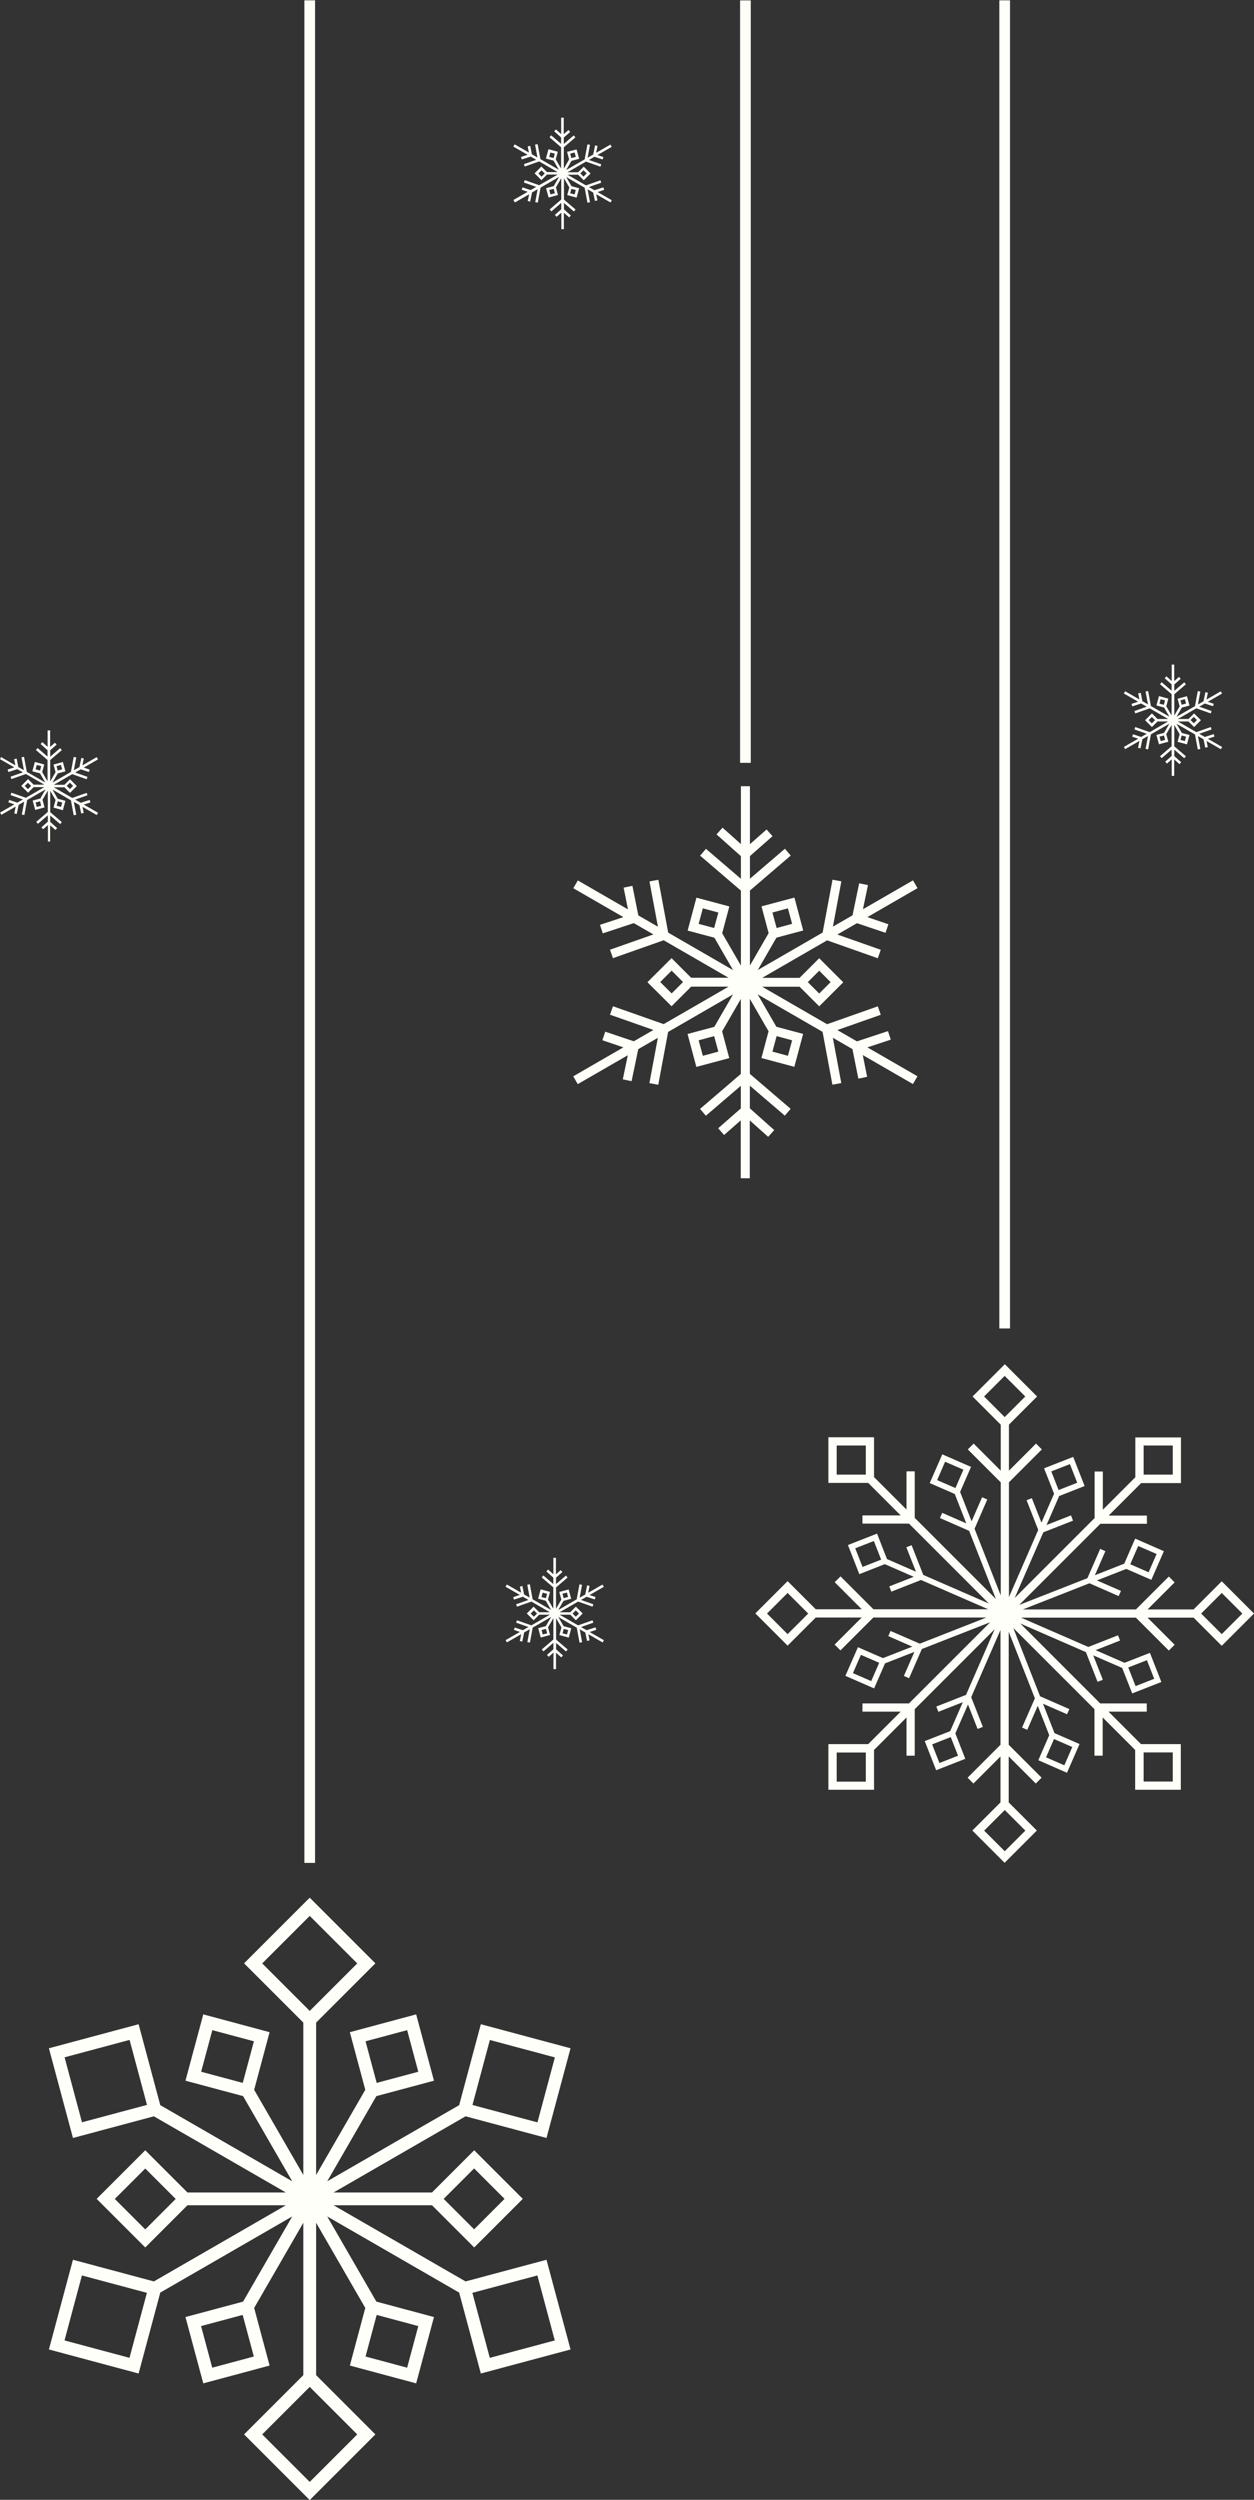 <?xml version="1.0" encoding="UTF-8" standalone="no"?><svg xmlns="http://www.w3.org/2000/svg" xmlns:xlink="http://www.w3.org/1999/xlink" fill="#000000" height="304.6" id="Layer_1" preserveAspectRatio="xMidYMid meet" version="1.1" viewBox="123.6 61.5 152.8 304.6" width="152.8" x="0" xml:space="preserve" y="0" zoomAndPan="magnify"><rect x="123.6" y="61.5" width="152.8" height="304.6" fill="#333333" stroke="none"/><g id="change1_1"><path d="M190.19,322.01l2.93-10.93l-10.93-2.93l-2.64,9.86l-16.08,9.28l5.99-10.38l7.02-1.88l-2.17-8.08l-8.08,2.17 l1.88,7.02l-5.99,10.38v-18.57l7.22-7.22l-8-8l-8,8l7.22,7.22v18.57l-5.99-10.38l1.88-7.02l-8.08-2.17l-2.17,8.08l7.02,1.88 l5.99,10.38l-16.08-9.28l-2.64-9.86l-10.93,2.93l2.93,10.93l9.86-2.64l16.08,9.28h-11.99l-5.14-5.14l-5.92,5.92l5.92,5.92l5.14-5.14 h11.99l-16.08,9.28l-9.86-2.64l-2.93,10.93l10.93,2.93l2.64-9.86l16.08-9.28l-5.99,10.38l-7.02,1.88l2.17,8.08l8.08-2.17l-1.88-7.02 l5.99-10.38v18.57l-7.22,7.22l8,8l8-8l-7.22-7.22v-18.57l5.99,10.38l-1.88,7.02l8.08,2.17l2.17-8.08l-7.02-1.88l-5.99-10.38 l16.08,9.28l2.64,9.86l10.93-2.93l-2.93-10.93l-9.86,2.64l-16.08-9.28h11.99l5.14,5.14l5.92-5.92l-5.92-5.92l-5.14,5.14h-11.99 l16.08-9.28L190.19,322.01z M183.29,310.07l7.92,2.12l-2.12,7.92l-7.92-2.12L183.29,310.07z M173.21,308.87l1.36,5.07l-5.07,1.36 l-1.36-5.07L173.21,308.87z M153.18,315.3l-5.07-1.36l1.36-5.07l5.07,1.36L153.18,315.3z M133.59,320.1l-2.12-7.92l7.92-2.12 l2.12,7.92L133.59,320.1z M141.3,333.15l-3.71-3.71l3.71-3.71l3.71,3.71L141.3,333.15z M139.38,348.8l-7.92-2.12l2.12-7.92 l7.92,2.12L139.38,348.8z M149.46,350l-1.36-5.07l5.07-1.36l1.36,5.07L149.46,350z M167.13,358.13l-5.79,5.79l-5.79-5.79l5.79-5.79 L167.13,358.13z M161.34,306.53l-5.79-5.79l5.79-5.79l5.79,5.79L161.34,306.53z M169.5,343.57l5.07,1.36l-1.36,5.07l-5.07-1.36 L169.5,343.57z M189.08,338.76l2.12,7.92l-7.92,2.12l-2.12-7.92L189.08,338.76z M181.37,325.72l3.71,3.71l-3.71,3.71l-3.71-3.71 L181.37,325.72z M272.47,254.18l-3.43,3.43h-5.61l3.3-3.3l-0.71-0.71l-4.01,4.01h-13.78l8.12-3.19l3.56,1.56l0.28-0.63l-2.93-1.28 l3.58-1.4l3.05,1.33l1.53-3.49l-3.5-1.53l-1.33,3.05l-3.58,1.41l1.28-2.93l-0.63-0.28l-1.56,3.57l-8.31,3.26l9.89-9.89h5.67v-1 h-4.66l3.96-3.96h4.85v-5.56h-5.56v4.85l-3.96,3.96v-4.66h-1v5.67l-9.74,9.74l3.49-8l3.62-1.42l-0.25-0.64l-2.98,1.17l1.54-3.53 l3.1-1.22l-1.39-3.55l-3.55,1.39l1.22,3.1l-1.54,3.52l-1.17-2.98l-0.64,0.25l1.42,3.62l-3.57,8.19v-13.99l4.01-4.01l-0.71-0.71 l-3.3,3.3v-5.61l3.43-3.43l-3.93-3.93l-3.93,3.93l3.43,3.43v5.61l-3.3-3.3l-0.71,0.71l4.01,4.01v13.78l-3.19-8.12l1.55-3.57 l-0.63-0.27l-1.28,2.93l-1.4-3.58l1.33-3.05l-3.5-1.53l-1.53,3.5l3.05,1.33l1.4,3.58l-2.93-1.28l-0.28,0.63l3.56,1.56l3.26,8.31 l-9.89-9.89v-5.67h-1v4.66l-3.96-3.96v-4.85h-5.56v5.56h4.85l3.96,3.96h-4.66v1h5.67l9.74,9.74l-8-3.49l-1.42-3.62l-0.64,0.25 l1.17,2.98l-3.53-1.54l-1.21-3.1l-3.55,1.39l1.39,3.55l3.1-1.22l3.53,1.54l-2.98,1.17l0.25,0.64l3.62-1.42l8.19,3.57h-13.99 l-4.01-4.01l-0.71,0.71l3.3,3.3H223l-3.43-3.43l-3.93,3.93l3.93,3.93l3.43-3.43h5.6l-3.3,3.3l0.71,0.71l4.01-4.01h13.78l-8.12,3.19 l-3.57-1.55l-0.27,0.63l2.93,1.28l-3.58,1.4l-3.05-1.33l-1.53,3.49l3.5,1.53l1.33-3.05l3.58-1.4l-1.28,2.93l0.63,0.28l1.56-3.56 l8.32-3.26l-9.89,9.89h-5.67v1h4.66l-3.96,3.96h-4.85v5.56h5.56v-4.85l3.96-3.96v4.66h1v-5.67l9.74-9.74l-3.49,8l-3.62,1.42 l0.25,0.64l2.98-1.17l-1.54,3.53l-3.1,1.21l1.39,3.55l3.55-1.39l-1.21-3.1l1.54-3.52l1.17,2.98l0.64-0.25l-1.42-3.62l3.57-8.19 v13.99l-4.01,4.01l0.71,0.71l3.3-3.3v5.6l-3.43,3.43l3.93,3.93l3.93-3.93l-3.43-3.43v-5.6l3.3,3.3l0.71-0.71l-4.01-4.01v-13.78 l3.19,8.12l-1.56,3.56l0.63,0.28l1.28-2.93l1.4,3.58l-1.33,3.05l3.49,1.53l1.53-3.5l-3.05-1.33l-1.4-3.58l2.93,1.28l0.28-0.63 l-3.57-1.56l-3.26-8.32l9.89,9.89v5.67h1v-4.66l3.96,3.96v4.85h5.56v-5.56h-4.85l-3.96-3.96h4.66v-1h-5.67l-9.74-9.74l8,3.49 l1.42,3.62l0.64-0.25l-1.17-2.98l3.53,1.54l1.22,3.1l3.55-1.39l-1.39-3.55l-3.1,1.21l-3.52-1.54l2.98-1.17l-0.25-0.64l-3.62,1.42 l-8.19-3.57h13.99l4.01,4.01l0.71-0.71l-3.3-3.3h5.61l3.43,3.43l3.93-3.93L272.47,254.18z M262.29,249.88l2.24,0.97l-0.97,2.23 l-2.24-0.98L262.29,249.88z M262.95,237.63h3.55v3.55h-3.55V237.63z M251.7,240.79l2.27-0.89l0.89,2.27l-2.27,0.89L251.7,240.79z M237.79,241.85l0.97-2.24l2.23,0.97l-0.97,2.24L237.79,241.85z M229.1,241.18h-3.55v-3.55h3.55V241.18z M228.7,252.43l-0.89-2.27 l2.27-0.89l0.89,2.27L228.7,252.43z M219.57,260.62l-2.51-2.51l2.51-2.51l2.51,2.51L219.57,260.62z M229.76,266.34l-2.23-0.97 l0.97-2.23l2.23,0.97L229.76,266.34z M229.1,278.59h-3.55v-3.55h3.55V278.59z M240.34,275.43l-2.27,0.89l-0.89-2.27l2.27-0.89 L240.34,275.43z M248.54,284.56l-2.51,2.51l-2.51-2.51l2.51-2.51L248.54,284.56z M246.02,234.17l-2.51-2.51l2.51-2.51l2.51,2.51 L246.02,234.17z M254.26,274.37l-0.97,2.23l-2.23-0.97l0.97-2.23L254.26,274.37z M262.95,275.03h3.55v3.55h-3.55V275.03z M263.35,263.79l0.89,2.27l-2.27,0.89l-0.89-2.27L263.35,263.79z M269.96,258.11l2.51-2.51l2.51,2.51l-2.51,2.51L269.96,258.11z M161.99,288.49h-1.3V61.54h1.3V288.49z M246.67,223.37h-1.3V61.54h1.3V223.37z M217.94,199.2l-2.97-2.65v-2.76l4.26,3.65l0.71-0.83 l-4.97-4.26v-9.14l2.28,3.95l-0.87,3.26l4.01,1.07l1.07-4.01l-3.26-0.87l-2.28-3.95l7.91,4.57l1.2,6.44l1.08-0.2l-1.03-5.52 l2.39,1.38l0.72,3.6l1.07-0.22l-0.53-2.65l6.11,3.53l0.55-0.95l-6.1-3.52l2.85-0.94l-0.34-1.04l-3.78,1.25l-2.39-1.38l5.29-1.86 l-0.36-1.03l-6.18,2.18l-7.91-4.57h4.56l2.39,2.39l2.93-2.93l-2.93-2.93l-2.39,2.39h-4.56l7.91-4.57l6.18,2.18l0.36-1.03l-5.29-1.86 l2.39-1.38l3.48,1.17l0.35-1.04l-2.56-0.87l6.11-3.53l-0.55-0.95l-6.1,3.52l0.61-2.94l-1.07-0.22l-0.81,3.9l-2.39,1.38l1.03-5.52 l-1.08-0.2l-1.2,6.44l-7.91,4.57l2.28-3.95l3.26-0.87l-1.07-4.01l-4.01,1.07l0.87,3.26l-2.28,3.95v-9.14l4.97-4.26l-0.71-0.83 l-4.26,3.65v-2.76l2.75-2.42l-0.72-0.82l-2.03,1.79v-7.06h-1.1v7.05l-2.24-2l-0.73,0.82l2.97,2.65v2.76l-4.26-3.65l-0.71,0.83 l4.97,4.26v9.14l-2.28-3.95l0.87-3.26l-4.01-1.07l-1.07,4.01l3.26,0.87l2.28,3.95l-7.91-4.57l-1.2-6.44l-1.08,0.2l1.03,5.52 l-2.39-1.38l-0.72-3.6l-1.07,0.22l0.53,2.65l-6.11-3.53l-0.55,0.95l6.1,3.52l-2.85,0.94l0.34,1.04l3.78-1.25l2.39,1.38l-5.29,1.86 l0.36,1.03l6.18-2.18l7.91,4.57h-4.56l-2.39-2.39l-2.94,2.93l2.94,2.93l2.39-2.39h4.56l-7.91,4.57l-6.18-2.18l-0.36,1.03l5.29,1.86 l-2.39,1.38l-3.48-1.17l-0.35,1.04l2.56,0.87l-6.11,3.53l0.55,0.95l6.1-3.52l-0.61,2.94l1.07,0.22l0.81-3.9l2.39-1.38l-1.03,5.52 l1.08,0.2l1.2-6.44l7.91-4.57l-2.28,3.95l-3.26,0.87l1.07,4.01l4.01-1.07l-0.87-3.26l2.28-3.95v9.14l-4.97,4.26l0.71,0.83l4.26-3.65 v2.76l-2.76,2.42l0.72,0.82l2.03-1.79v7.06h1.1v-7.05l2.24,2L217.94,199.2z M218.23,187.75l1.89,0.51l-0.51,1.89l-1.89-0.51 L218.23,187.75z M223.42,179.78l1.39,1.39l-1.39,1.39l-1.39-1.39L223.42,179.78z M219.61,172.18l0.51,1.89l-1.89,0.51l-0.51-1.89 L219.61,172.18z M210.62,174.58l-1.89-0.51l0.51-1.89l1.89,0.51L210.62,174.58z M205.44,182.55l-1.39-1.39l1.39-1.39l1.39,1.39 L205.44,182.55z M209.24,190.15l-0.51-1.89l1.89-0.51l0.51,1.89L209.24,190.15z M129.71,164.06v-2l0.64,0.57l0.21-0.23l-0.84-0.75 v-0.78l1.21,1.04l0.2-0.24l-1.41-1.21v-2.6l0.65,1.12l-0.25,0.93l1.14,0.31l0.31-1.14l-0.93-0.25l-0.65-1.12l2.25,1.3l0.34,1.83 l0.31-0.06l-0.29-1.57l0.68,0.39l0.21,1.02l0.31-0.06l-0.15-0.75l1.74,1l0.16-0.27l-1.74-1l0.81-0.27l-0.1-0.3l-1.08,0.35 l-0.68-0.39l1.5-0.53l-0.1-0.29l-1.76,0.62l-2.25-1.3h1.3l0.68,0.68l0.83-0.83l-0.83-0.83l-0.68,0.68h-1.3l2.25-1.3l1.76,0.62 l0.1-0.29l-1.5-0.53l0.68-0.39l0.99,0.33l0.1-0.29l-0.73-0.25l1.74-1l-0.16-0.27l-1.74,1l0.17-0.84l-0.3-0.06l-0.23,1.11l-0.68,0.39 l0.29-1.57l-0.31-0.06l-0.34,1.83l-2.25,1.3l0.65-1.12l0.93-0.25l-0.31-1.14l-1.14,0.31l0.25,0.93l-0.65,1.12v-2.6l1.41-1.21 l-0.2-0.24l-1.21,1.04v-0.78l0.78-0.69l-0.21-0.23l-0.58,0.51v-2.01h-0.31v2l-0.64-0.57l-0.21,0.23l0.84,0.75v0.78l-1.21-1.04 l-0.2,0.24l1.41,1.21v2.6l-0.65-1.12l0.25-0.93l-1.14-0.31l-0.31,1.14l0.93,0.25l0.65,1.12l-2.25-1.3l-0.34-1.83l-0.31,0.06 l0.29,1.57l-0.68-0.39l-0.2-1.02l-0.31,0.06l0.15,0.75l-1.74-1L123.6,154l1.74,1l-0.81,0.27l0.1,0.3l1.08-0.35l0.68,0.39l-1.5,0.53 l0.1,0.29l1.76-0.62l2.25,1.3h-1.3l-0.68-0.68l-0.83,0.83l0.83,0.83l0.68-0.68h1.3l-2.25,1.3l-1.76-0.62l-0.1,0.29l1.5,0.53 l-0.68,0.39l-0.99-0.33l-0.1,0.29l0.73,0.25l-1.74,1l0.16,0.27l1.74-1l-0.17,0.84l0.3,0.06l0.23-1.11l0.68-0.39l-0.29,1.57 l0.31,0.06l0.34-1.83l2.25-1.3l-0.65,1.12l-0.93,0.25l0.31,1.14l1.14-0.31l-0.25-0.93l0.65-1.12v2.6l-1.41,1.21l0.2,0.24l1.21-1.04 v0.78l-0.78,0.69l0.21,0.23l0.58-0.51v2.01H129.71z M130.64,159.14l0.54,0.14l-0.14,0.54l-0.54-0.14L130.64,159.14z M132.12,156.87 l0.39,0.39l-0.39,0.39l-0.39-0.39L132.12,156.87z M131.03,154.71l0.14,0.54l-0.54,0.14l-0.14-0.54L131.03,154.71z M128.48,155.39 l-0.54-0.14l0.14-0.54l0.54,0.14L128.48,155.39z M127,157.66l-0.39-0.39l0.39-0.39l0.39,0.39L127,157.66z M128.08,159.82l-0.14-0.54 l0.54-0.14l0.14,0.54L128.08,159.82z M197.01,254.58l-1.74,1l0.17-0.84l-0.3-0.06l-0.23,1.11l-0.68,0.39l0.29-1.57l-0.31-0.06 l-0.34,1.83l-2.25,1.3l0.65-1.12l0.93-0.25l-0.31-1.14l-1.14,0.31l0.25,0.93l-0.65,1.12v-2.6l1.41-1.21l-0.2-0.24l-1.21,1.04v-0.78 l0.78-0.69l-0.21-0.23l-0.58,0.51v-2.01h-0.31v2l-0.64-0.57l-0.21,0.23l0.84,0.75v0.78l-1.21-1.04l-0.2,0.24l1.41,1.21v2.6 l-0.65-1.12l0.25-0.93l-1.14-0.31l-0.31,1.14l0.93,0.25l0.65,1.12l-2.25-1.3l-0.34-1.83l-0.31,0.06l0.29,1.57l-0.68-0.39l-0.2-1.02 l-0.31,0.06l0.15,0.75l-1.74-1l-0.16,0.27l1.74,1l-0.81,0.27l0.1,0.3l1.08-0.35l0.68,0.39l-1.5,0.53l0.1,0.29l1.76-0.62l2.25,1.3 h-1.3l-0.68-0.68l-0.83,0.83l0.83,0.83l0.68-0.68h1.3l-2.25,1.3l-1.76-0.62l-0.1,0.29l1.5,0.53l-0.68,0.39l-0.99-0.33l-0.1,0.29 l0.73,0.25l-1.74,1l0.16,0.27l1.74-1l-0.17,0.84l0.3,0.06l0.23-1.11l0.68-0.39l-0.29,1.57l0.31,0.06l0.34-1.83l2.25-1.3l-0.65,1.12 l-0.93,0.25l0.31,1.14l1.14-0.31l-0.25-0.93l0.65-1.12v2.6l-1.41,1.21l0.2,0.24l1.21-1.04v0.78l-0.78,0.69l0.21,0.23l0.58-0.51v2.01 h0.31v-2l0.64,0.57l0.21-0.23l-0.84-0.75v-0.78l1.21,1.04l0.2-0.24l-1.41-1.21v-2.6l0.65,1.12l-0.25,0.93l1.14,0.31l0.31-1.14 l-0.93-0.25l-0.65-1.12l2.25,1.3l0.34,1.83l0.31-0.06l-0.29-1.57l0.68,0.39l0.21,1.02l0.31-0.06l-0.15-0.75l1.74,1l0.16-0.27 l-1.74-1l0.81-0.27l-0.1-0.3l-1.08,0.35l-0.68-0.39l1.5-0.53l-0.1-0.29l-1.76,0.62l-2.25-1.3h1.3l0.68,0.68l0.83-0.83l-0.83-0.83 l-0.68,0.68h-1.3l2.25-1.3l1.76,0.62l0.1-0.29l-1.5-0.53l0.68-0.39l0.99,0.33l0.1-0.29l-0.73-0.25l1.74-1L197.01,254.58z M192.68,255.55l0.14,0.54l-0.54,0.14l-0.14-0.54L192.68,255.55z M190.12,256.24l-0.54-0.14l0.14-0.54l0.54,0.14L190.12,256.24z M188.65,258.5l-0.39-0.39l0.39-0.39l0.39,0.39L188.65,258.5z M189.73,260.66l-0.14-0.54l0.54-0.14l0.14,0.54L189.73,260.66z M192.29,259.98l0.54,0.14l-0.14,0.54l-0.54-0.14L192.29,259.98z M193.76,257.72l0.39,0.39l-0.39,0.39l-0.39-0.39L193.76,257.72z M186.34,86.17l1.74-1L187.9,86l0.3,0.06l0.23-1.11l0.68-0.39l-0.29,1.57l0.31,0.06l0.34-1.83l2.25-1.3l-0.65,1.12l-0.93,0.25 l0.31,1.14l1.14-0.31l-0.25-0.93l0.65-1.12v2.6l-1.41,1.21l0.2,0.24l1.21-1.04v0.78l-0.78,0.69l0.21,0.23l0.58-0.51v2.01h0.31v-2 l0.64,0.57l0.21-0.23l-0.84-0.75v-0.78l1.21,1.04l0.2-0.24l-1.41-1.21v-2.6l0.65,1.12l-0.25,0.93l1.14,0.31l0.31-1.14l-0.93-0.25 l-0.65-1.12l2.25,1.3l0.34,1.83l0.31-0.06l-0.29-1.57l0.68,0.39l0.21,1.02l0.31-0.06l-0.15-0.75l1.74,1l0.16-0.27l-1.74-1l0.81-0.27 l-0.1-0.3l-1.08,0.35l-0.68-0.39l1.5-0.53l-0.1-0.29l-1.76,0.62l-2.25-1.3h1.3l0.68,0.68l0.83-0.83l-0.83-0.83l-0.68,0.68h-1.3 l2.25-1.3l1.76,0.62l0.1-0.29l-1.5-0.53l0.68-0.39l0.99,0.33l0.1-0.29l-0.73-0.25l1.74-1l-0.16-0.27l-1.74,1l0.17-0.84l-0.3-0.06 l-0.23,1.11l-0.68,0.39l0.29-1.57l-0.31-0.06l-0.34,1.83l-2.25,1.3l0.65-1.12l0.93-0.25l-0.31-1.14L192.7,80l0.25,0.93l-0.65,1.12 v-2.6l1.41-1.21l-0.2-0.24l-1.21,1.04v-0.78l0.78-0.69l-0.21-0.23l-0.58,0.51v-2.01h-0.31v2l-0.64-0.57l-0.21,0.23l0.84,0.75v0.78 l-1.21-1.04l-0.2,0.24l1.41,1.21v2.6l-0.65-1.12l0.25-0.93l-1.14-0.31l-0.31,1.14l0.93,0.25l0.65,1.12l-2.25-1.3l-0.34-1.83 l-0.31,0.06l0.29,1.57l-0.68-0.39l-0.2-1.02l-0.31,0.06l0.15,0.75l-1.74-1l-0.16,0.27l1.74,1l-0.81,0.27l0.1,0.3l1.08-0.35 l0.68,0.39l-1.5,0.53l0.1,0.29l1.76-0.62l2.25,1.3h-1.3l-0.68-0.68l-0.83,0.83l0.83,0.83l0.68-0.68h1.3l-2.25,1.3l-1.76-0.62 l-0.1,0.29l1.5,0.53l-0.68,0.39l-0.99-0.33l-0.1,0.29l0.73,0.25l-1.74,1L186.34,86.17z M190.67,85.19l-0.14-0.54l0.54-0.14 l0.14,0.54L190.67,85.19z M193.22,84.51l0.54,0.14l-0.14,0.54l-0.54-0.14L193.22,84.51z M194.7,82.24l0.39,0.39l-0.39,0.39 l-0.39-0.39L194.7,82.24z M193.62,80.08l0.14,0.54l-0.54,0.14l-0.14-0.54L193.62,80.08z M191.06,80.76l-0.54-0.14l0.14-0.54 l0.54,0.14L191.06,80.76z M189.59,83.03l-0.39-0.39l0.39-0.39l0.39,0.39L189.59,83.03z M260.7,152.78l1.74-1l-0.17,0.84l0.3,0.06 l0.23-1.11l0.68-0.39l-0.29,1.57l0.31,0.06l0.34-1.83l2.25-1.3l-0.65,1.12l-0.93,0.25l0.31,1.14l1.14-0.31l-0.25-0.93l0.65-1.12v2.6 l-1.41,1.21l0.2,0.24l1.21-1.04v0.78l-0.78,0.69l0.21,0.23l0.58-0.51v2.01h0.31v-2l0.64,0.57l0.21-0.23l-0.84-0.75v-0.78l1.21,1.04 l0.2-0.24l-1.41-1.21v-2.6l0.65,1.12l-0.25,0.93l1.14,0.31l0.31-1.14l-0.93-0.25l-0.65-1.12l2.25,1.3l0.34,1.83l0.31-0.06 l-0.29-1.57l0.68,0.39l0.21,1.02l0.31-0.06l-0.15-0.75l1.74,1l0.16-0.27l-1.74-1l0.81-0.27l-0.1-0.3l-1.08,0.35l-0.68-0.39l1.5-0.53 l-0.1-0.29l-1.76,0.62l-2.25-1.3h1.3l0.68,0.68l0.83-0.83l-0.83-0.83l-0.68,0.68h-1.3l2.25-1.3l1.76,0.62l0.1-0.29l-1.5-0.53 l0.68-0.39l0.99,0.33l0.1-0.29l-0.73-0.25l1.74-1l-0.16-0.27l-1.74,1l0.17-0.84l-0.3-0.06l-0.23,1.11l-0.68,0.39l0.29-1.57 l-0.31-0.06l-0.34,1.83l-2.25,1.3l0.65-1.12l0.93-0.25l-0.31-1.14l-1.14,0.31l0.25,0.93l-0.65,1.12v-2.6l1.41-1.21l-0.2-0.24 l-1.21,1.04v-0.78l0.78-0.69l-0.21-0.23l-0.58,0.51v-2.01h-0.31v2l-0.64-0.57l-0.21,0.23l0.84,0.75v0.78l-1.21-1.04l-0.2,0.24 l1.41,1.21v2.6l-0.65-1.12l0.25-0.93l-1.14-0.31l-0.31,1.14l0.93,0.25l0.65,1.12l-2.25-1.3l-0.34-1.83l-0.31,0.06l0.29,1.57 l-0.68-0.39l-0.2-1.02l-0.31,0.06l0.15,0.75l-1.74-1l-0.16,0.27l1.74,1l-0.81,0.27l0.1,0.3l1.08-0.35l0.68,0.39l-1.5,0.53l0.1,0.29 l1.76-0.62l2.25,1.3h-1.3l-0.68-0.68l-0.83,0.83l0.83,0.83l0.68-0.68h1.3l-2.25,1.3l-1.76-0.62l-0.1,0.29l1.5,0.53l-0.68,0.39 l-0.99-0.33l-0.1,0.29l0.73,0.25l-1.74,1L260.7,152.78z M265.03,151.8l-0.14-0.54l0.54-0.14l0.14,0.54L265.03,151.8z M267.58,151.12 l0.54,0.14l-0.14,0.54l-0.54-0.14L267.58,151.12z M269.06,148.85l0.39,0.39l-0.39,0.39l-0.39-0.39L269.06,148.85z M267.98,146.69 l0.14,0.54l-0.54,0.14l-0.14-0.54L267.98,146.69z M265.42,147.38l-0.54-0.14l0.14-0.54l0.54,0.14L265.42,147.38z M263.95,149.64 l-0.39-0.39l0.39-0.39l0.39,0.39L263.95,149.64z M215.08,154.45h-1.3v-92.9h1.3V154.45z" fill="#fffff9"/></g></svg>